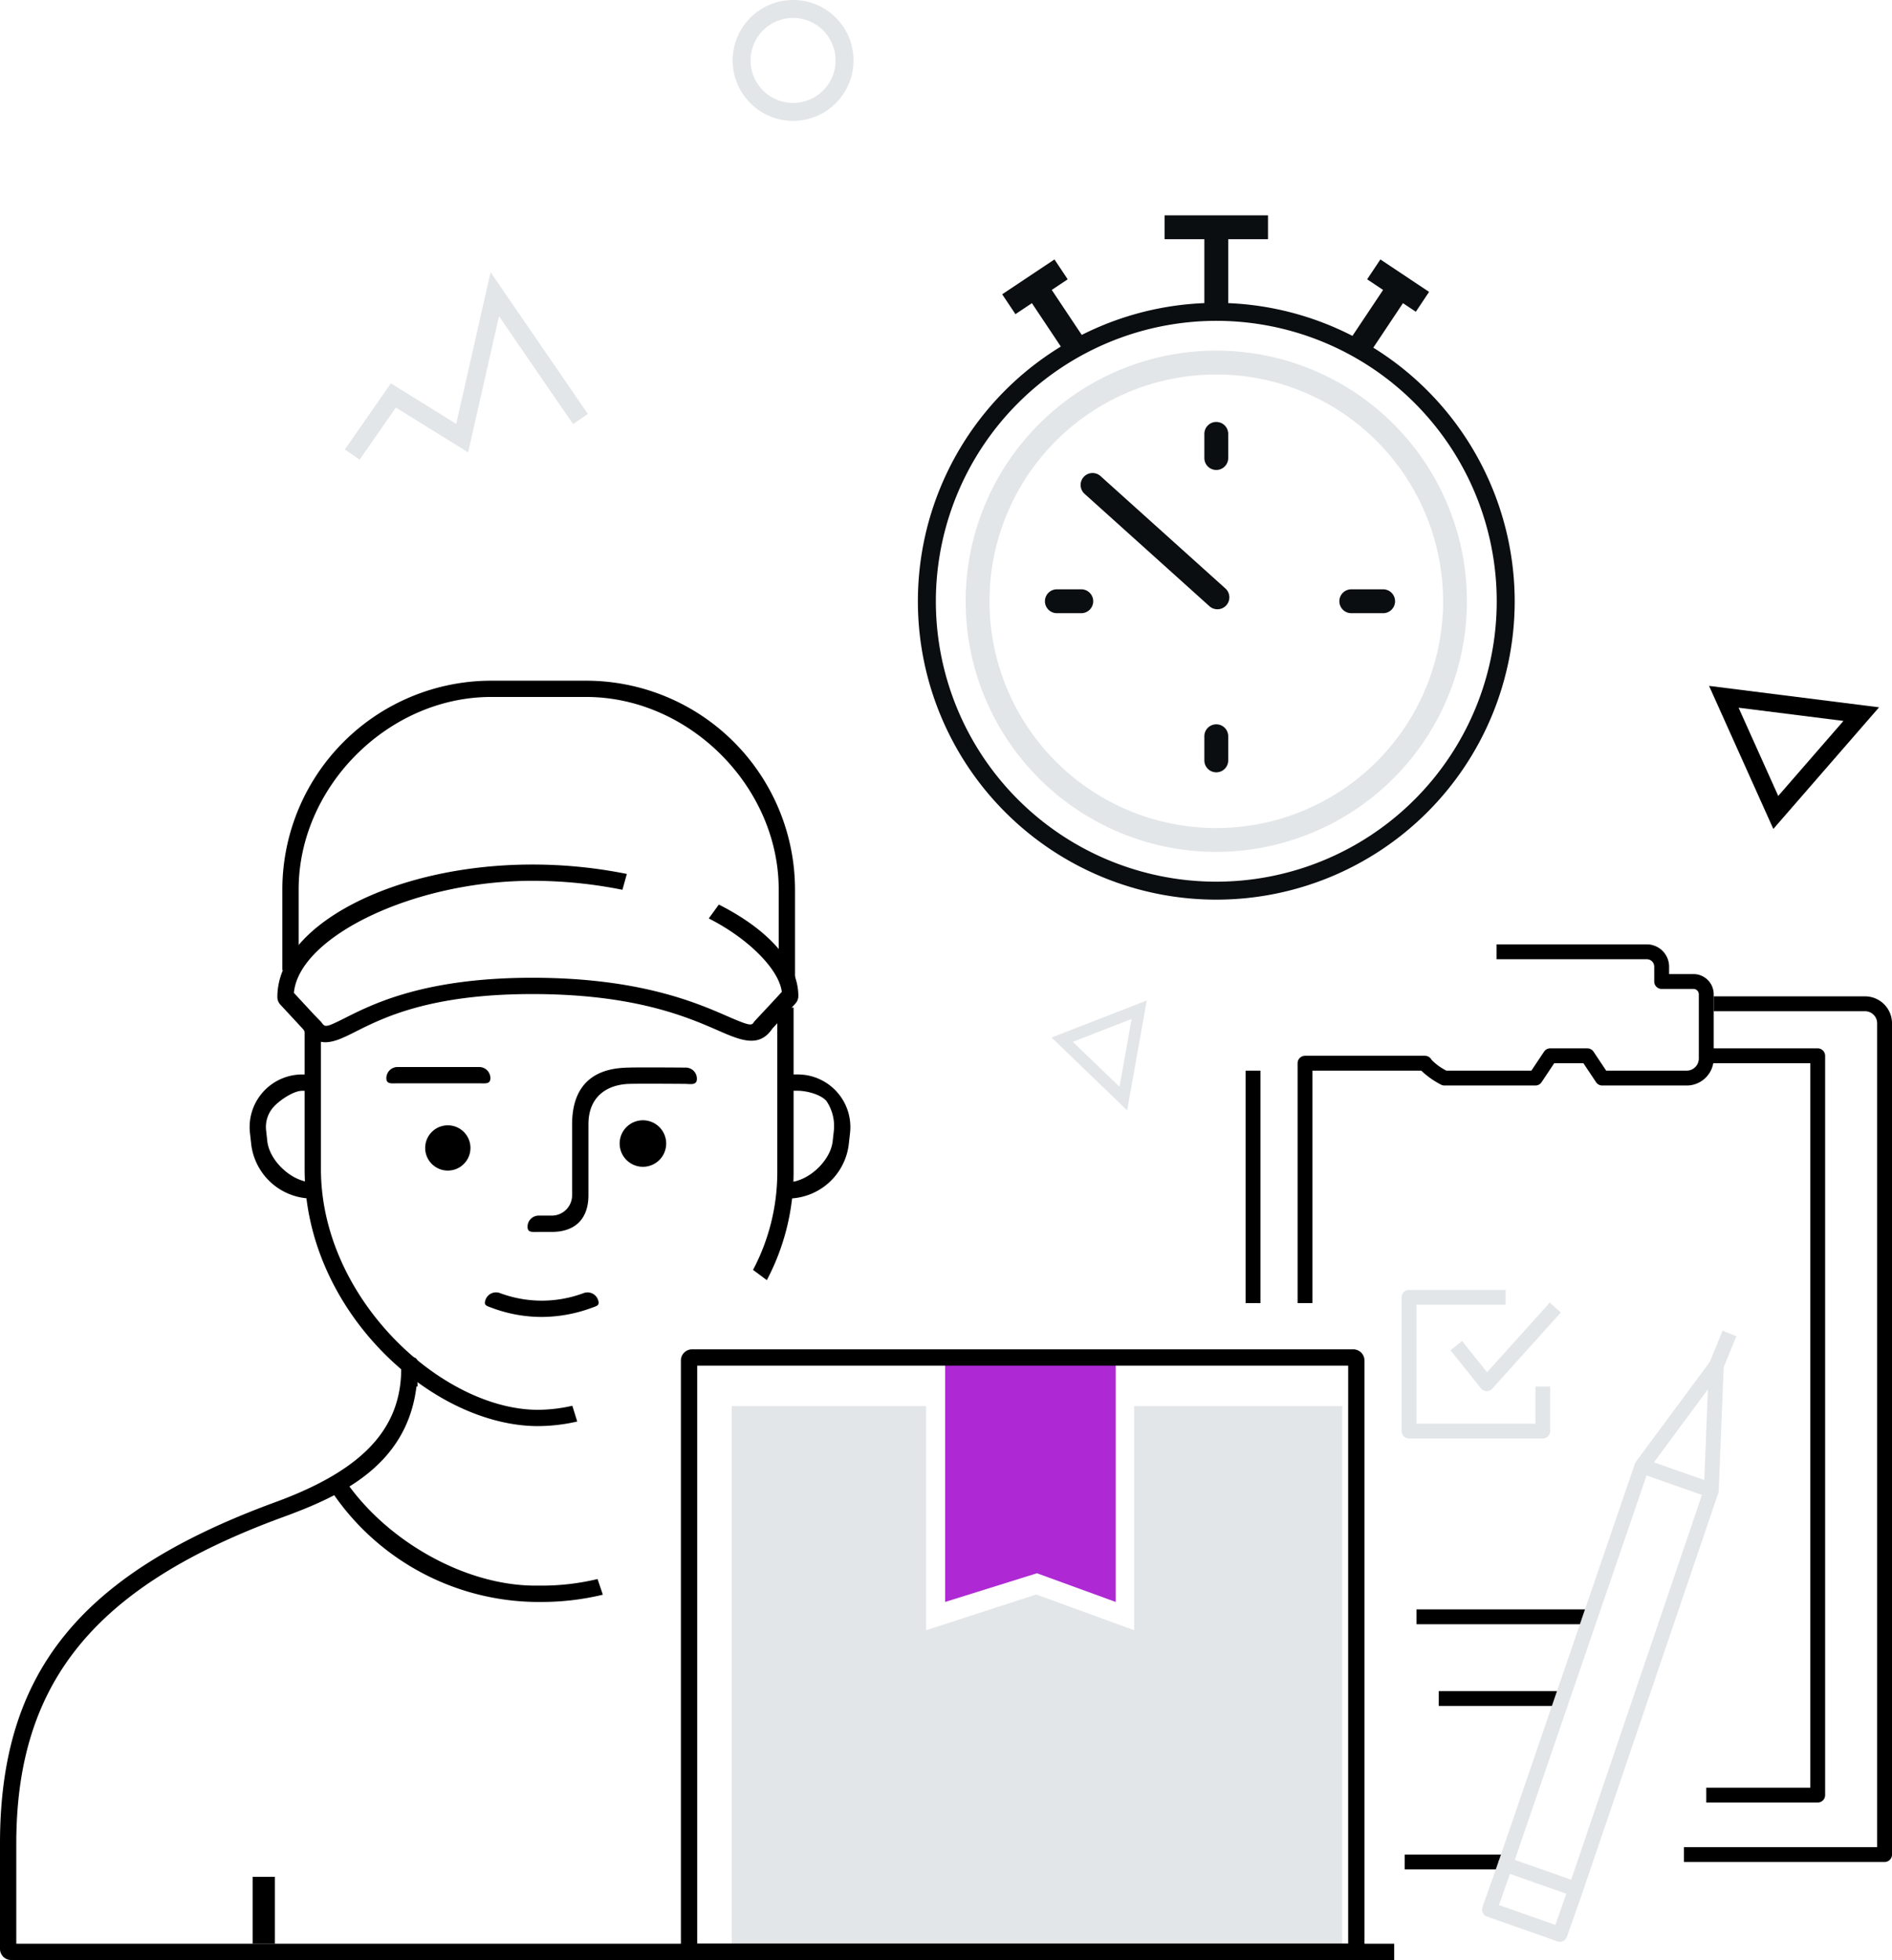 <svg xmlns="http://www.w3.org/2000/svg" viewBox="0 0 315.868 327.242"><defs><style>.cls-1{fill:#ae29d4;}.cls-2{fill:#e3e6e8;}.cls-3{fill:#0b0e11;}</style></defs><title>7</title><g id="Layer_2" data-name="Layer 2"><g id="Illustrations"><g id="_7" data-name="7"><polygon class="cls-1" points="157.786 267.46 173.117 262.669 186.265 267.46 186.265 226.767 157.786 226.767 157.786 267.46"/><path d="M52.168,200.111a10.291,10.291,0,0,1-10.239-9.165l-.2-1.8a8.783,8.783,0,0,1,8.729-9.752h2.882v2.721H50.457c-1.459,0-3.8,1.6-4.771,2.686a5,5,0,0,0-1.259,3.934l.2,1.805c.371,3.337,4.183,6.853,7.541,6.853Z"/><path d="M90.41,219.876a23.735,23.735,0,0,1-8.243-1.5c-.964-.355-1.458-.424-1.1-1.389a1.86,1.86,0,0,1,2.388-1.1,19.941,19.941,0,0,0,14,0A1.861,1.861,0,0,1,99.834,217c.349.966-.152,1.033-1.119,1.382A24.374,24.374,0,0,1,90.41,219.876Z"/><path d="M92.114,205.679H89.931c-1.027,0-1.86.167-1.86-.86a1.861,1.861,0,0,1,1.86-1.861h2.183a3.4,3.4,0,0,0,3.4-3.4V187.708c0-9.166,7.08-9.39,9.407-9.464,2.076-.067,9.276,0,9.581,0a1.861,1.861,0,0,1,1.844,1.877c-.009,1.027-.848.9-1.877.844-.074,0-7.429-.063-9.43,0-3.676.117-6.8,2.094-6.8,6.745v11.851C98.235,203.485,96.041,205.679,92.114,205.679Z"/><path d="M89.814,238.1c-17.645,0-38.956-19.148-38.956-42.927V171.947h2.721v23.227c0,21.718,20.276,40.206,36.235,40.206a26.146,26.146,0,0,0,5.735-.675l.82,2.63A29.9,29.9,0,0,1,89.814,238.1Z"/><path d="M128.019,213.732l-2.3-1.714a34.86,34.86,0,0,0,4.049-16.174V168.226h2.721v27.618A38.543,38.543,0,0,1,128.019,213.732Z"/><path d="M131.475,200.111v-2.722c3.358,0,7.169-3.516,7.541-6.853l.2-1.805a7.494,7.494,0,0,0-1.259-4.934c-.973-1.087-3.312-1.686-4.771-1.686h-1.941V179.39h1.941a8.781,8.781,0,0,1,8.728,9.752l-.2,1.8A10.292,10.292,0,0,1,131.475,200.111Z"/><path d="M90.309,267.46h-.925a41.674,41.674,0,0,1-33.862-18.226l2.075-2.1c6.874,10.085,19.958,17.6,31.787,17.6h.925a39.885,39.885,0,0,0,9.453-1.1l.884,2.614A43.594,43.594,0,0,1,90.309,267.46Z"/><path d="M80.008,180.871H66.363c-1.027,0-1.86.167-1.86-.861a1.861,1.861,0,0,1,1.86-1.861H80.008a1.861,1.861,0,0,1,1.861,1.861C81.869,181.038,81.035,180.871,80.008,180.871Z"/><circle cx="74.763" cy="191.66" r="3.781"/><path d="M107.335,187.039a3.884,3.884,0,1,0,3.884,3.884A3.884,3.884,0,0,0,107.335,187.039Z"/><path d="M132.726,164.505l-2.721-2v-14c0-17.172-14.97-32.141-32.141-32.141H82c-17.17,0-32.14,14.969-32.14,32.141v11.515l-2.722,2V148.509A34.9,34.9,0,0,1,82,113.647H97.864a34.9,34.9,0,0,1,34.862,34.862Z"/><path d="M54.283,174.016a4.377,4.377,0,0,1-3.627-2.128l-3.85-4.155a1.859,1.859,0,0,1-.5-1.264c0-11.994,19.49-22.126,42.559-22.126a79.788,79.788,0,0,1,15.787,1.569l-.738,2.647a76.064,76.064,0,0,0-15.049-1.5c-19.836,0-38.944,9.355-39.8,18.709l3.4,3.669c.055.059,1.1,1.122,1.152,1.187.662.933.7.987,4.021-.682,4.65-2.34,13.3-6.695,31.232-6.695,17.852,0,27.411,4.173,32.546,6.414,3.971,1.734,4.077,1.569,4.469.95.2-.254,1.82-1.935,4.635-5-.45-3.752-5.562-8.912-12.192-12.266l1.68-2.32c8.436,4.267,13.275,9.831,13.275,15.266a1.857,1.857,0,0,1-.491,1.259l-3.862,4.2c-2.2,3.286-5.357,1.909-9,.318-5.23-2.283-13.983-6.1-31.058-6.1-17.044,0-24.879,3.943-29.56,6.3C57.508,173.177,55.84,174.016,54.283,174.016Z"/><polygon class="cls-2" points="189.344 234.767 189.344 272.179 172.999 266.21 154.612 272.179 154.612 234.767 122.158 234.767 122.158 324.52 224.076 324.52 224.076 234.767 189.344 234.767"/><path d="M232.759,327.242H1.861A1.861,1.861,0,0,1,0,325.381V307.8c0-28.522,13.322-45.039,45.984-57.007,14.523-5.323,21-12.206,21-22.318a1.861,1.861,0,0,1,1.861-1.861c1.028,0,.861.833.861,1.861v3.017h-.179c-1.617,13.312-12.88,18.356-22.262,21.794C15.929,264.765,2.721,280.769,2.721,307.8V324.52H232.759Z"/><path d="M225.936,327.242h-110.4a1.861,1.861,0,0,1-1.861-1.861V227.146a1.861,1.861,0,0,1,1.861-1.86h110.4a1.861,1.861,0,0,1,1.861,1.86v98.235A1.861,1.861,0,0,1,225.936,327.242ZM116.4,324.52H225.076V228.007H116.4Z"/><rect x="42.175" y="313.356" width="3.721" height="11.164"/><path d="M314.627,310.876H281.136V308.4h32.251V170.851a2.022,2.022,0,0,0-2.019-2.019H286.1v-2.481h25.271a4.505,4.505,0,0,1,4.5,4.5V309.635A1.241,1.241,0,0,1,314.627,310.876Z"/><rect x="207.95" y="178.756" width="2.481" height="38.809"/><path class="cls-2" d="M257.568,240.171H235.24A1.241,1.241,0,0,1,234,238.93V216.6a1.241,1.241,0,0,1,1.241-1.241h16.125v2.481H236.48V237.69h19.847v-6.2h2.481v7.442A1.241,1.241,0,0,1,257.568,240.171Z"/><path class="cls-2" d="M248.21,232.266a1.258,1.258,0,0,1-.969-.466l-5.086-6.357,1.937-1.55,4.173,5.217,10.467-11.63,1.845,1.659-11.445,12.717A1.243,1.243,0,0,1,248.21,232.266Z"/><rect x="234.518" y="309.635" width="18.087" height="2.481"/><path d="M303.464,300.952H284.857v-2.481h17.366V177.515H284.857v-2.481h18.607a1.241,1.241,0,0,1,1.24,1.241V299.712A1.24,1.24,0,0,1,303.464,300.952Z"/><path d="M219.114,217.564h-2.481V177.515a1.241,1.241,0,0,1,1.241-1.24h20.019a1.239,1.239,0,0,1,1.1.67,9.391,9.391,0,0,0,2.482,1.811h14.187l2.113-3.169a1.238,1.238,0,0,1,1.032-.553h6.2a1.241,1.241,0,0,1,1.033.553l2.112,3.169h13.437a2.028,2.028,0,0,0,2.026-2.026V166a.888.888,0,0,0-.888-.887h-5.315a1.241,1.241,0,0,1-1.24-1.241v-2.48a1.242,1.242,0,0,0-1.24-1.241H249.846v-2.481h25.088a3.726,3.726,0,0,1,3.721,3.722v1.24h4.074A3.371,3.371,0,0,1,286.1,166V176.73a4.511,4.511,0,0,1-4.506,4.506h-14.1a1.24,1.24,0,0,1-1.032-.552l-2.112-3.169h-4.875l-2.112,3.169a1.24,1.24,0,0,1-1.032.552H241.158a1.242,1.242,0,0,1-.584-.146,14.156,14.156,0,0,1-3.293-2.334H219.114Z"/><rect x="236.48" y="268.701" width="28.53" height="2.481"/><rect x="240.201" y="282.346" width="19.847" height="2.481"/><path class="cls-2" d="M285.705,250.071a1.243,1.243,0,0,1-.412-.07l-11.571-4.073a1.241,1.241,0,0,1-.586-1.908l12.406-16.767a1.24,1.24,0,0,1,2.236.787l-.833,20.841a1.238,1.238,0,0,1-1.24,1.19Zm-9.576-5.926,8.4,2.959.6-15.135Z"/><rect class="cls-2" x="284.739" y="224.07" width="5.792" height="2.481" transform="translate(-29.779 406.272) rotate(-67.76)"/><path class="cls-2" d="M260.423,324.2a1.245,1.245,0,0,1-.412-.071l-11.752-4.137a1.241,1.241,0,0,1-.759-1.582l2.655-7.54a1.239,1.239,0,0,1,1.582-.758l11.753,4.137a1.242,1.242,0,0,1,.758,1.582l-2.655,7.54A1.24,1.24,0,0,1,260.423,324.2Zm-10.171-6.136,9.413,3.313,1.831-5.2-9.413-3.314Z"/><rect class="cls-2" x="239.227" y="280.886" width="70.33" height="2.481" transform="translate(-81.021 451.147) rotate(-71.23)"/><rect class="cls-2" x="227.565" y="276.78" width="70.328" height="2.481" transform="translate(-85.452 436.427) rotate(-71.083)"/><path class="cls-2" d="M203.058,142.232a41.847,41.847,0,1,1,41.848-41.847A41.9,41.9,0,0,1,203.058,142.232Zm0-79.709a37.862,37.862,0,1,0,37.862,37.862A37.9,37.9,0,0,0,203.058,62.523Z"/><path class="cls-3" d="M203.058,53.567a46.818,46.818,0,1,1-46.818,46.818,46.871,46.871,0,0,1,46.818-46.818m0-3a49.818,49.818,0,1,0,49.819,49.818,49.875,49.875,0,0,0-49.819-49.818Z"/><path class="cls-3" d="M203.058,78.465a1.992,1.992,0,0,1-1.992-1.993V72.487a1.993,1.993,0,1,1,3.985,0v3.985A1.993,1.993,0,0,1,203.058,78.465Z"/><path class="cls-3" d="M203.058,128.947a1.992,1.992,0,0,1-1.992-1.993v-3.985a1.993,1.993,0,1,1,3.985,0v3.985A1.993,1.993,0,0,1,203.058,128.947Z"/><path class="cls-3" d="M180.474,102.377h-3.985a1.993,1.993,0,1,1,0-3.985h3.985a1.993,1.993,0,1,1,0,3.985Z"/><path class="cls-3" d="M230.957,102.377h-5.314a1.993,1.993,0,1,1,0-3.985h5.314a1.993,1.993,0,0,1,0,3.985Z"/><path class="cls-3" d="M203.247,101.724a1.984,1.984,0,0,1-1.332-.512L181.1,82.479a1.993,1.993,0,1,1,2.666-2.962L204.581,98.25a1.993,1.993,0,0,1-1.334,3.474Z"/><rect class="cls-3" x="201.066" y="37.282" width="3.985" height="14.613"/><rect class="cls-3" x="194.423" y="35.953" width="17.27" height="3.985"/><rect class="cls-3" x="224.808" y="50.836" width="11.09" height="3.985" transform="translate(58.62 215.19) rotate(-56.31)"/><rect class="cls-3" x="231.421" y="42.801" width="3.985" height="9.769" transform="translate(64.262 215.445) rotate(-56.31)"/><rect class="cls-3" x="174.305" y="47.795" width="3.985" height="10.532" transform="translate(0.176 106.702) rotate(-33.69)"/><rect class="cls-3" x="167.539" y="45.892" width="10.488" height="3.985" transform="translate(2.459 103.889) rotate(-33.692)"/><path d="M296.056,138.4l-10.73-23.885,28.384,3.577Zm-5.8-20.241,6.619,14.731,10.888-12.524Z"/><polygon class="cls-2" points="60.036 76.75 57.574 75.037 65.252 64.002 76.159 70.764 81.903 45.443 98.143 69.11 95.67 70.808 83.311 52.797 78.154 75.531 66.09 68.051 60.036 76.75"/><path class="cls-2" d="M175.552,173.225l15.9-6.189-3.274,18.356Zm13.367-3.1-9.808,3.818,7.79,7.5Z"/><path class="cls-2" d="M132.405,20.183A10.092,10.092,0,1,1,142.5,10.092,10.1,10.1,0,0,1,132.405,20.183Zm0-17.183a7.092,7.092,0,1,0,7.092,7.092A7.1,7.1,0,0,0,132.405,3Z"/></g></g></g></svg>